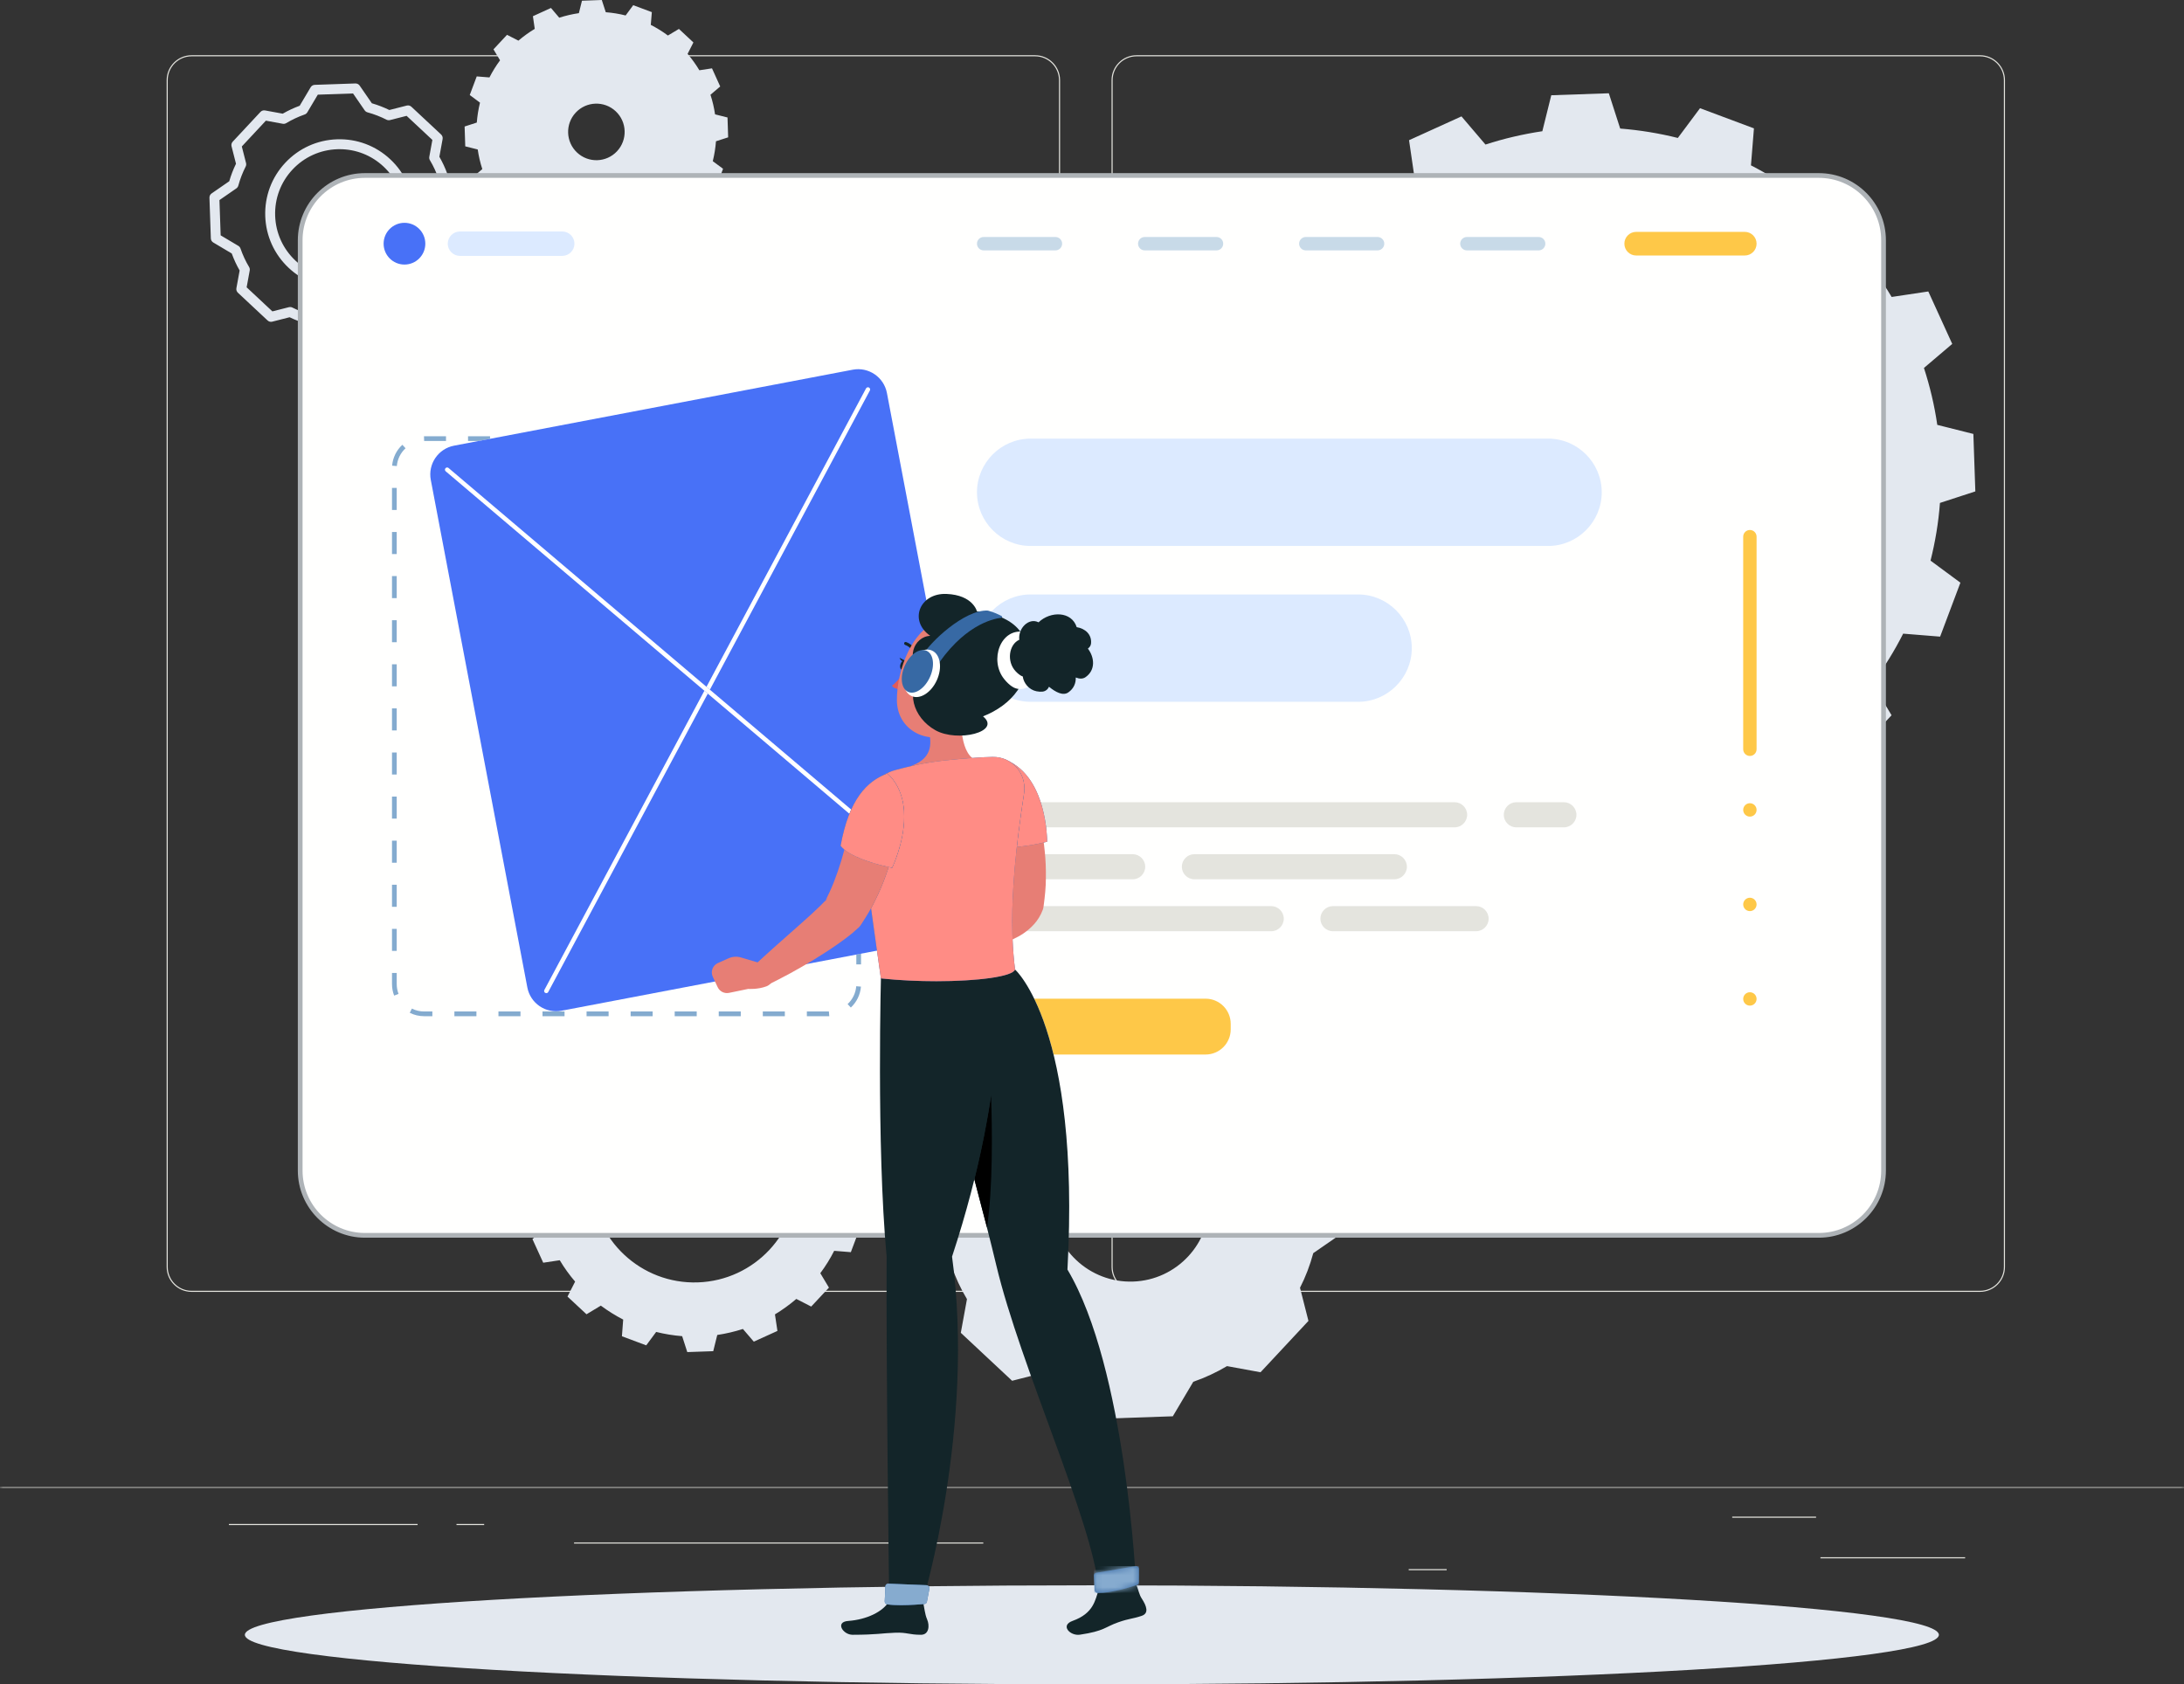 <svg xmlns="http://www.w3.org/2000/svg" xmlns:xlink="http://www.w3.org/1999/xlink" width="363px" height="280px" viewBox="0 0 363 280"><rect x="0" y="0" width="363" height="280" fill="#333333" stroke="none"/><title>4552FCE6-DE04-401C-9737-239BFC4B397B</title><defs><polygon id="path-1" points="0 0 363 0 363 0.727 0 0.727"></polygon><path d="M0.704,4.464 C0.673,4.464 0.643,4.464 0.612,4.463 C0.343,4.46 0.129,4.251 0.127,3.985 C0.127,3.976 0.128,3.968 0.128,3.959 C0.133,3.845 0.136,3.726 0.136,3.604 C0.136,2.904 0.059,2.116 0.003,1.634 C0.001,1.616 0,1.598 0,1.58 C-0.001,1.347 0.167,1.145 0.402,1.106 L6.934,0.007 C6.962,0.002 6.989,-2.58217539e-15 7.015,-2.58217539e-15 C7.275,-2.58217539e-15 7.495,0.211 7.496,0.48 C7.496,0.483 7.496,0.485 7.496,0.487 L7.476,2.683 C7.474,2.888 7.347,3.069 7.152,3.134 C6.151,3.472 3.018,4.464 0.704,4.464 L0.704,4.464 Z" id="path-3"></path></defs><g id="Desktop" stroke="none" stroke-width="1" fill="none" fill-rule="evenodd"><g id="Services-/-Web-Design" transform="translate(-254, -1202)"><g id="Section" transform="translate(165, 1172)"><g id="Illustration" transform="translate(89, 30)"><g id="Group-3" transform="translate(0, 246.902)"><mask id="mask-2" fill="white"><use xlink:href="#path-1"></use></mask><g id="Clip-2"></g><polygon id="Fill-1" fill="#E4E4DE" mask="url(#mask-2)" points="-1.65254323e-15 0.454 363 0.454 363 0.273 -1.65254323e-15 0.273"></polygon></g><polygon id="Fill-4" fill="#E4E4DE" points="302.574 259.055 326.624 259.055 326.624 258.874 302.574 258.874"></polygon><polygon id="Fill-5" fill="#E4E4DE" points="234.139 261.027 240.451 261.027 240.451 260.845 234.139 260.845"></polygon><polygon id="Fill-6" fill="#E4E4DE" points="287.912 252.306 301.847 252.306 301.847 252.124 287.912 252.124"></polygon><polygon id="Fill-7" fill="#E4E4DE" points="38.046 253.527 69.408 253.527 69.408 253.345 38.046 253.345"></polygon><polygon id="Fill-8" fill="#E4E4DE" points="75.873 253.527 80.472 253.527 80.472 253.345 75.873 253.345"></polygon><polygon id="Fill-9" fill="#E4E4DE" points="95.416 256.596 163.433 256.596 163.433 256.414 95.416 256.414"></polygon><path d="M31.843,9.363 C29.657,9.363 27.88,11.142 27.88,13.33 L27.88,210.611 C27.88,212.798 29.657,214.578 31.843,214.578 L172.049,214.578 C174.233,214.578 176.012,212.798 176.012,210.611 L176.012,13.33 C176.012,11.142 174.233,9.363 172.049,9.363 L31.843,9.363 M172.049,214.759 L31.843,214.759 C29.557,214.759 27.698,212.899 27.698,210.611 L27.698,13.33 C27.698,11.042 29.557,9.181 31.843,9.181 L172.049,9.181 C174.334,9.181 176.193,11.042 176.193,13.33 L176.193,210.611 C176.193,212.899 174.334,214.759 172.049,214.759" id="Fill-10" fill="#E4E4DE"></path><path d="M188.893,9.363 C186.708,9.363 184.931,11.142 184.931,13.33 L184.931,210.611 C184.931,212.798 186.708,214.578 188.893,214.578 L329.1,214.578 C331.285,214.578 333.063,212.798 333.063,210.611 L333.063,13.33 C333.063,11.142 331.285,9.363 329.1,9.363 L188.893,9.363 M329.1,214.759 L188.893,214.759 C186.608,214.759 184.749,212.899 184.749,210.611 L184.749,13.33 C184.749,11.042 186.608,9.181 188.893,9.181 L329.1,9.181 C331.385,9.181 333.244,11.042 333.244,13.33 L333.244,210.611 C333.244,212.899 331.385,214.759 329.1,214.759" id="Fill-11" fill="#E4E4DE"></path><path d="M266.086,116.976 C286.981,116.26 303.343,98.719 302.627,77.801 C301.911,56.86 284.387,40.482 263.492,41.198 C242.596,41.916 226.234,59.454 226.951,80.396 C227.667,101.314 245.19,117.692 266.086,116.976 M201.612,86.035 L201.284,76.484 L207.142,74.568 C207.384,71.304 207.928,68.082 208.704,64.977 L203.739,61.312 L207.112,52.341 L213.253,52.836 C214.717,49.935 216.437,47.176 218.366,44.587 L215.184,39.271 L221.725,32.287 L227.215,35.1 C229.688,32.997 232.295,31.091 235.086,29.406 L234.196,23.305 L242.908,19.348 L246.899,24.03 C249.941,23.042 253.091,22.304 256.35,21.814 L257.835,15.834 L267.401,15.505 L269.29,21.37 C272.577,21.635 275.77,22.156 278.872,22.933 L282.559,17.988 L291.52,21.339 L291.025,27.488 C293.924,28.977 296.68,30.699 299.266,32.629 L304.551,29.446 L311.555,35.967 L308.744,41.487 C310.844,43.938 312.749,46.573 314.408,49.367 L320.501,48.452 L324.479,57.171 L319.777,61.167 C320.763,64.211 321.527,67.39 321.991,70.629 L327.991,72.138 L328.318,81.689 L322.436,83.607 C322.195,86.895 321.649,90.093 320.873,93.197 L325.837,96.862 L322.465,105.833 L316.323,105.337 C314.86,108.238 313.14,110.997 311.212,113.586 L314.394,118.902 L307.852,125.888 L302.362,123.073 C299.914,125.176 297.282,127.083 294.492,128.768 L295.406,134.867 L286.695,138.825 L282.678,134.143 C279.637,135.131 276.487,135.87 273.227,136.359 L271.742,142.339 L262.176,142.668 L260.286,136.803 C257.001,136.538 253.807,136.017 250.706,135.24 L247.044,140.184 L238.083,136.833 L238.552,130.687 C235.653,129.197 232.922,127.474 230.311,125.544 L225.026,128.729 L218.023,122.206 L220.833,116.686 C218.733,114.235 216.828,111.6 215.169,108.806 L209.076,109.722 L205.098,101.002 L209.801,97.006 C208.814,93.962 208.051,90.809 207.587,87.546 L201.612,86.035" id="Fill-12" fill="#E3E8EF"></path><path d="M115.995,213.183 C125.417,212.859 132.795,204.95 132.472,195.518 C132.149,186.076 124.247,178.691 114.826,179.014 C105.403,179.337 98.025,187.246 98.349,196.689 C98.672,206.12 106.573,213.506 115.995,213.183 M86.923,199.231 L86.775,194.925 L89.417,194.06 C89.526,192.589 89.771,191.136 90.121,189.736 L87.883,188.083 L89.403,184.038 L92.172,184.261 C92.832,182.953 93.608,181.709 94.478,180.542 L93.043,178.145 L95.992,174.995 L98.468,176.264 C99.584,175.316 100.758,174.457 102.017,173.696 L101.616,170.945 L105.544,169.161 L107.344,171.272 C108.715,170.828 110.136,170.494 111.605,170.273 L112.275,167.577 L116.589,167.429 L117.44,170.073 C118.921,170.193 120.362,170.428 121.76,170.778 L123.423,168.548 L127.464,170.059 L127.24,172.831 C128.547,173.503 129.79,174.279 130.956,175.15 L133.339,173.715 L136.497,176.655 L135.23,179.144 C136.177,180.249 137.036,181.437 137.784,182.697 L140.531,182.284 L142.325,186.216 L140.205,188.018 C140.65,189.391 140.995,190.824 141.203,192.284 L143.909,192.965 L144.056,197.271 L141.403,198.136 C141.295,199.619 141.049,201.06 140.699,202.46 L142.938,204.113 L141.417,208.158 L138.648,207.935 C137.988,209.243 137.212,210.487 136.342,211.654 L137.777,214.051 L134.828,217.201 L132.353,215.932 C131.248,216.88 130.062,217.74 128.804,218.5 L129.216,221.25 L125.288,223.034 L123.477,220.924 C122.105,221.368 120.685,221.702 119.215,221.923 L118.546,224.619 L114.232,224.768 L113.38,222.123 C111.899,222.003 110.459,221.768 109.06,221.418 L107.409,223.648 L103.368,222.137 L103.58,219.365 C102.272,218.693 101.042,217.916 99.864,217.046 L97.481,218.482 L94.323,215.541 L95.59,213.052 C94.643,211.947 93.784,210.758 93.036,209.499 L90.289,209.912 L88.495,205.98 L90.616,204.178 C90.171,202.805 89.826,201.384 89.617,199.912 L86.923,199.231" id="Fill-13" fill="#E3E8EF"></path><path d="M102.559,25.14 C104.329,23.242 104.228,20.266 102.332,18.494 C100.433,16.72 97.46,16.822 95.69,18.72 C93.919,20.618 94.022,23.593 95.92,25.367 C97.816,27.14 100.789,27.038 102.559,25.14 M85.412,39.045 L83.005,36.796 L83.967,34.899 C83.231,34.044 82.579,33.125 82.012,32.178 L79.908,32.497 L78.545,29.486 L80.164,28.108 C79.814,27.043 79.561,25.95 79.401,24.848 L77.33,24.329 L77.223,21.029 L79.247,20.375 C79.338,19.258 79.509,18.158 79.78,17.066 L78.077,15.795 L79.236,12.703 L81.351,12.871 C81.852,11.888 82.44,10.939 83.115,10.024 L82.02,8.203 L84.273,5.788 L86.163,6.756 C87.028,6.02 87.934,5.367 88.88,4.8 L88.574,2.694 L91.576,1.324 L92.953,2.944 C94.022,2.599 95.114,2.346 96.215,2.186 L96.728,0.12 L100.024,0 L100.684,2.032 C101.792,2.117 102.899,2.295 103.984,2.571 L105.247,0.861 L108.341,2.016 L108.168,4.138 C109.15,4.64 110.11,5.228 111.013,5.905 L112.843,4.808 L115.25,7.057 L114.282,8.961 C115.025,9.821 115.671,10.734 116.238,11.681 L118.341,11.363 L119.704,14.374 L118.086,15.752 C118.435,16.816 118.688,17.909 118.849,19.011 L120.919,19.53 L121.026,22.831 L119.001,23.484 C118.917,24.595 118.74,25.702 118.47,26.794 L120.178,28.058 L119.018,31.149 L116.899,30.988 C116.398,31.971 115.809,32.92 115.133,33.836 L116.228,35.656 L113.975,38.071 L112.086,37.103 C111.221,37.84 110.315,38.492 109.369,39.06 L109.681,41.16 L106.679,42.53 L105.296,40.916 C104.227,41.261 103.141,41.507 102.034,41.674 L101.522,43.741 L98.225,43.859 L97.565,41.827 C96.456,41.743 95.35,41.565 94.265,41.288 L93.002,42.999 L89.908,41.844 L90.081,39.721 C89.1,39.22 88.145,38.637 87.236,37.954 L85.412,39.045" id="Fill-14" fill="#E3E8EF"></path><path d="M188.33,213.045 C195.58,212.796 201.243,206.703 200.995,199.467 C200.747,192.209 194.681,186.54 187.431,186.789 C180.181,187.037 174.518,193.109 174.766,200.366 C175.014,207.602 181.08,213.293 188.33,213.045 M151.984,195.298 L157.475,191.502 L157.478,191.489 C158.021,189.492 158.771,187.57 159.686,185.764 L158.28,180.238 L166.244,171.699 L171.85,172.727 C173.586,171.689 175.45,170.81 177.401,170.131 L177.415,170.127 L180.823,164.381 L192.486,163.982 L196.278,169.478 L196.3,169.483 C198.292,170.027 200.211,170.775 202.013,171.691 L207.532,170.283 L216.061,178.256 L215.037,183.857 L215.039,183.862 C216.097,185.619 216.956,187.485 217.633,189.439 L223.372,192.849 L223.771,204.524 L218.276,208.323 C217.733,210.334 217.007,212.251 216.073,214.073 L216.073,214.075 L217.475,219.585 L209.511,228.122 L203.94,227.101 C202.181,228.142 200.315,229.022 198.34,229.702 L198.335,229.703 L194.932,235.441 L183.269,235.841 L179.48,230.348 C177.464,229.805 175.542,229.056 173.719,228.138 L173.717,228.137 L168.223,229.538 L159.694,221.566 L160.719,215.964 C159.661,214.207 158.803,212.34 158.125,210.386 L158.124,210.385 L152.384,206.973 L151.984,195.298" id="Fill-15" fill="#E3E8EF"></path><path d="M56.442,24.8 C56.316,24.8 56.19,24.802 56.064,24.806 C53.204,24.904 50.555,26.109 48.605,28.2 C46.655,30.29 45.635,33.019 45.733,35.882 C45.831,38.738 47.035,41.388 49.124,43.342 C51.214,45.297 53.938,46.324 56.797,46.223 C59.655,46.125 62.304,44.917 64.256,42.823 C66.206,40.73 67.226,38.005 67.128,35.147 C67.03,32.285 65.826,29.633 63.738,27.681 C61.742,25.815 59.163,24.8 56.442,24.8 M56.421,47.878 C53.281,47.878 50.305,46.705 47.999,44.547 C45.589,42.292 44.2,39.234 44.087,35.938 C43.973,32.635 45.15,29.486 47.4,27.075 C49.651,24.662 52.708,23.271 56.008,23.158 C59.31,23.044 62.453,24.223 64.863,26.475 C67.273,28.727 68.662,31.787 68.775,35.091 C68.888,38.388 67.711,41.533 65.461,43.948 C63.209,46.365 60.152,47.758 56.853,47.871 C56.709,47.876 56.564,47.878 56.421,47.878 M48.226,51.039 C48.353,51.039 48.48,51.068 48.596,51.127 C49.63,51.647 50.701,52.058 51.778,52.348 C51.967,52.398 52.131,52.515 52.242,52.675 L54.181,55.486 L60.037,55.285 L61.779,52.35 C61.884,52.173 62.049,52.045 62.239,51.984 C63.287,51.623 64.322,51.141 65.315,50.554 C65.486,50.453 65.687,50.417 65.882,50.452 L68.667,50.962 L72.666,46.676 L71.965,43.921 C71.915,43.726 71.939,43.52 72.03,43.341 C72.532,42.36 72.941,41.293 73.244,40.17 C73.295,39.982 73.411,39.817 73.572,39.707 L76.384,37.762 L76.184,31.899 L73.247,30.153 C73.079,30.055 72.953,29.899 72.889,29.715 C72.511,28.626 72.034,27.597 71.47,26.657 C71.357,26.482 71.315,26.269 71.353,26.062 L71.864,23.261 L67.582,19.258 L64.821,19.962 C64.628,20.011 64.424,19.989 64.245,19.899 C63.234,19.385 62.173,18.975 61.092,18.68 C60.904,18.629 60.728,18.51 60.618,18.35 L58.677,15.536 L52.821,15.737 L51.076,18.678 C51,18.808 50.889,18.913 50.756,18.984 L50.584,19.053 C49.573,19.407 48.542,19.889 47.567,20.471 C47.395,20.574 47.192,20.611 46.996,20.574 L44.191,20.06 L40.192,24.348 L40.896,27.112 C40.945,27.306 40.922,27.511 40.832,27.689 C40.317,28.703 39.907,29.767 39.613,30.849 C39.562,31.037 39.444,31.208 39.284,31.319 L36.474,33.261 L36.675,39.124 L39.613,40.87 C39.78,40.969 39.906,41.125 39.97,41.309 C40.352,42.406 40.833,43.442 41.401,44.386 C41.505,44.558 41.542,44.763 41.506,44.959 L40.993,47.762 L45.276,51.765 L48.022,51.064 C48.089,51.047 48.158,51.039 48.226,51.039 M53.759,57.15 C53.489,57.15 53.236,57.018 53.081,56.795 L51.056,53.859 C50.068,53.574 49.088,53.199 48.135,52.738 L45.247,53.474 C44.974,53.543 44.686,53.47 44.481,53.278 L39.54,48.66 C39.334,48.468 39.241,48.185 39.291,47.909 L39.83,44.965 C39.321,44.083 38.88,43.134 38.517,42.137 L35.446,40.311 C35.205,40.168 35.053,39.912 35.043,39.631 L34.812,32.867 C34.803,32.586 34.936,32.32 35.167,32.16 L38.104,30.13 C38.383,29.158 38.761,28.173 39.224,27.223 L38.484,24.318 C38.415,24.046 38.489,23.757 38.68,23.551 L43.294,18.605 C43.486,18.399 43.768,18.308 44.044,18.357 L46.992,18.897 C47.896,18.377 48.842,17.935 49.811,17.58 L51.634,14.507 C51.777,14.266 52.034,14.114 52.315,14.105 L59.071,13.873 C59.35,13.868 59.618,13.997 59.777,14.228 L61.805,17.168 C62.807,17.46 63.778,17.834 64.711,18.288 L67.611,17.548 C67.883,17.48 68.172,17.553 68.377,17.745 L73.319,22.363 C73.524,22.555 73.617,22.839 73.566,23.114 L73.028,26.059 C73.545,26.957 73.983,27.9 74.343,28.887 L77.413,30.712 C77.654,30.855 77.805,31.111 77.815,31.392 L78.046,38.156 C78.057,38.437 77.922,38.703 77.691,38.862 L74.753,40.894 C74.46,41.916 74.086,42.894 73.638,43.81 L74.375,46.705 C74.444,46.978 74.369,47.266 74.178,47.472 L69.564,52.417 C69.373,52.623 69.089,52.716 68.813,52.666 L65.884,52.13 C64.964,52.654 64.01,53.098 63.043,53.449 L61.224,56.515 C61.081,56.756 60.825,56.908 60.544,56.919 L53.788,57.15 L53.759,57.15" id="Fill-16" fill="#E3E8EF"></path><path d="M322.259,271.77 C322.259,276.315 259.229,280 181.478,280 C103.727,280 40.698,276.315 40.698,271.77 C40.698,267.225 103.727,263.54 181.478,263.54 C259.229,263.54 322.259,267.225 322.259,271.77" id="Fill-17" fill="#E3E8EF"></path><path d="M302.309,205.36 L60.648,205.36 C54.709,205.36 49.895,200.541 49.895,194.597 L49.895,39.937 C49.895,33.993 54.709,29.173 60.648,29.173 L302.309,29.173 C308.247,29.173 313.061,33.993 313.061,39.937 L313.061,194.597 C313.061,200.541 308.247,205.36 302.309,205.36" id="Fill-18" fill="#FFFFFE"></path><path d="M60.648,29.566 C54.935,29.566 50.287,34.219 50.287,39.937 L50.287,194.597 C50.287,200.315 54.935,204.968 60.648,204.968 L302.309,204.968 C308.021,204.968 312.669,200.315 312.669,194.597 L312.669,39.937 C312.669,34.219 308.021,29.566 302.309,29.566 L60.648,29.566 Z M302.309,205.753 L60.648,205.753 C54.502,205.753 49.502,200.749 49.502,194.597 L49.502,39.937 C49.502,33.785 54.502,28.781 60.648,28.781 L302.309,28.781 C308.453,28.781 313.454,33.785 313.454,39.937 L313.454,194.597 C313.454,200.749 308.453,205.753 302.309,205.753 L302.309,205.753 Z" id="Fill-20" fill="#AEB3B7"></path><path d="M137.769,168.931 L134.108,168.931 L134.108,168.146 L137.769,168.146 L137.835,168.931 L137.769,168.931 L137.769,168.931 Z M126.785,168.931 L130.447,168.931 L130.447,168.146 L126.785,168.146 L126.785,168.931 Z M119.462,168.931 L123.123,168.931 L123.123,168.146 L119.462,168.146 L119.462,168.931 Z M112.139,168.931 L115.801,168.931 L115.801,168.146 L112.139,168.146 L112.139,168.931 Z M104.816,168.931 L108.477,168.931 L108.477,168.146 L104.816,168.146 L104.816,168.931 Z M97.493,168.931 L101.155,168.931 L101.155,168.146 L97.493,168.146 L97.493,168.931 Z M90.17,168.931 L93.832,168.931 L93.832,168.146 L90.17,168.146 L90.17,168.931 Z M82.847,168.931 L86.509,168.931 L86.509,168.146 L82.847,168.146 L82.847,168.931 Z M75.524,168.931 L79.186,168.931 L79.186,168.146 L75.524,168.146 L75.524,168.931 Z M71.862,168.931 L70.497,168.931 C69.657,168.931 68.853,168.742 68.107,168.367 L68.458,167.665 C69.094,167.984 69.781,168.146 70.497,168.146 L71.862,168.146 L71.862,168.931 L71.862,168.931 Z M141.416,167.492 L140.88,166.918 C141.715,166.139 142.224,165.084 142.314,163.95 L143.097,164.012 C142.991,165.342 142.394,166.579 141.416,167.492 L141.416,167.492 Z M65.51,165.507 C65.274,164.893 65.154,164.246 65.154,163.582 L65.154,161.742 L65.939,161.742 L65.939,163.582 C65.939,164.149 66.041,164.701 66.242,165.225 L65.51,165.507 L65.51,165.507 Z M143.113,160.317 L142.328,160.317 L142.328,158.686 L143.113,158.536 L143.113,160.317 L143.113,160.317 Z M65.154,158.076 L65.939,158.076 L65.939,154.412 L65.154,154.412 L65.154,158.076 Z M65.154,150.746 L65.939,150.746 L65.939,147.081 L65.154,147.081 L65.154,150.746 Z M65.154,143.416 L65.939,143.416 L65.939,139.75 L65.154,139.75 L65.154,143.416 Z M65.154,136.086 L65.939,136.086 L65.939,132.42 L65.154,132.42 L65.154,136.086 Z M65.154,128.755 L65.939,128.755 L65.939,125.09 L65.154,125.09 L65.154,128.755 Z M65.154,121.425 L65.939,121.425 L65.939,117.76 L65.154,117.76 L65.154,121.425 Z M65.154,114.094 L65.939,114.094 L65.939,110.429 L65.154,110.429 L65.154,114.094 Z M65.154,106.764 L65.939,106.764 L65.939,103.099 L65.154,103.099 L65.154,106.764 Z M65.154,99.434 L65.939,99.434 L65.939,95.768 L65.154,95.768 L65.154,99.434 Z M65.154,92.103 L65.939,92.103 L65.939,88.438 L65.154,88.438 L65.154,92.103 Z M65.154,84.773 L65.939,84.773 L65.939,81.108 L65.154,81.108 L65.154,84.773 Z M65.956,77.477 L65.174,77.41 C65.287,76.08 65.891,74.848 66.874,73.941 L67.406,74.518 C66.568,75.293 66.052,76.343 65.956,77.477 L65.956,77.477 Z M79.553,73.308 L77.792,73.308 L77.792,72.523 L81.452,72.523 L81.452,72.946 L79.553,73.308 L79.553,73.308 Z M74.13,73.308 L70.497,73.308 L70.468,72.523 L74.13,72.523 L74.13,73.308 L74.13,73.308 Z" id="Fill-21" fill="#84ABCF"></path><path d="M70.692,40.51 C70.692,42.427 69.14,43.98 67.226,43.98 C65.312,43.98 63.76,42.427 63.76,40.51 C63.76,38.594 65.312,37.04 67.226,37.04 C69.14,37.04 70.692,38.594 70.692,40.51" id="Fill-22" fill="#4871F7"></path><path d="M93.451,42.539 L76.447,42.539 C75.332,42.539 74.42,41.626 74.42,40.51 C74.42,39.394 75.332,38.481 76.447,38.481 L93.451,38.481 C94.566,38.481 95.478,39.394 95.478,40.51 C95.478,41.626 94.566,42.539 93.451,42.539" id="Fill-23" fill="#DCEAFF"></path><path d="M175.424,41.623 L163.493,41.623 C162.879,41.623 162.381,41.125 162.381,40.51 C162.381,39.896 162.879,39.397 163.493,39.397 L175.424,39.397 C176.038,39.397 176.536,39.896 176.536,40.51 C176.536,41.125 176.038,41.623 175.424,41.623" id="Fill-24" fill="#C8DAE8"></path><path d="M202.196,41.623 L190.265,41.623 C189.651,41.623 189.154,41.125 189.154,40.51 C189.154,39.896 189.651,39.397 190.265,39.397 L202.196,39.397 C202.81,39.397 203.307,39.896 203.307,40.51 C203.307,41.125 202.81,41.623 202.196,41.623" id="Fill-25" fill="#C8DAE8"></path><path d="M228.967,41.623 L217.037,41.623 C216.423,41.623 215.925,41.125 215.925,40.51 C215.925,39.896 216.423,39.397 217.037,39.397 L228.967,39.397 C229.581,39.397 230.079,39.896 230.079,40.51 C230.079,41.125 229.581,41.623 228.967,41.623" id="Fill-26" fill="#C8DAE8"></path><path d="M255.739,41.623 L243.808,41.623 C243.194,41.623 242.697,41.125 242.697,40.51 C242.697,39.896 243.194,39.397 243.808,39.397 L255.739,39.397 C256.353,39.397 256.85,39.896 256.85,40.51 C256.85,41.125 256.353,41.623 255.739,41.623" id="Fill-27" fill="#C8DAE8"></path><path d="M289.996,42.475 L271.948,42.475 C270.864,42.475 269.985,41.595 269.985,40.51 C269.985,39.425 270.864,38.545 271.948,38.545 L289.996,38.545 C291.08,38.545 291.959,39.425 291.959,40.51 C291.959,41.595 291.08,42.475 289.996,42.475" id="Fill-28" fill="#FEC848" fill-rule="nonzero"></path><path d="M200.376,175.303 L175.113,175.303 C174.108,171.209 172.947,168.19 171.892,166.019 L200.376,166.019 C202.685,166.019 204.555,167.892 204.555,170.203 L204.555,171.119 C204.555,173.43 202.685,175.303 200.376,175.303" id="Fill-29" fill="#FEC848" fill-rule="nonzero"></path><path d="M290.847,125.669 C290.233,125.669 289.736,125.171 289.736,124.556 L289.736,89.216 C289.736,88.601 290.233,88.103 290.847,88.103 C291.462,88.103 291.959,88.601 291.959,89.216 L291.959,124.556 C291.959,125.171 291.462,125.669 290.847,125.669" id="Fill-30" fill="#FEC848" fill-rule="nonzero"></path><path d="M290.847,135.751 C290.233,135.751 289.736,135.253 289.736,134.638 C289.736,134.023 290.233,133.525 290.847,133.525 C291.462,133.525 291.959,134.023 291.959,134.638 C291.959,135.253 291.462,135.751 290.847,135.751" id="Fill-31" fill="#FEC848" fill-rule="nonzero"></path><path d="M290.847,151.462 C290.233,151.462 289.736,150.964 289.736,150.35 C289.736,149.735 290.233,149.237 290.847,149.237 C291.462,149.237 291.959,149.735 291.959,150.35 C291.959,150.964 291.462,151.462 290.847,151.462" id="Fill-32" fill="#FEC848" fill-rule="nonzero"></path><path d="M290.847,167.174 C290.233,167.174 289.736,166.675 289.736,166.061 C289.736,165.446 290.233,164.948 290.847,164.948 C291.462,164.948 291.959,165.446 291.959,166.061 C291.959,166.675 291.462,167.174 290.847,167.174" id="Fill-33" fill="#FEC848" fill-rule="nonzero"></path><path d="M257.309,90.761 L171.296,90.761 C166.393,90.761 162.381,86.746 162.381,81.838 C162.381,76.931 166.393,72.915 171.296,72.915 L257.309,72.915 C262.212,72.915 266.223,76.931 266.223,81.838 C266.223,86.746 262.212,90.761 257.309,90.761" id="Fill-34" fill="#DCEAFF"></path><path d="M225.738,116.667 L171.296,116.667 C166.393,116.667 162.381,112.652 162.381,107.744 C162.381,102.836 166.393,98.821 171.296,98.821 L225.738,98.821 C230.642,98.821 234.652,102.836 234.652,107.744 C234.652,112.652 230.642,116.667 225.738,116.667" id="Fill-35" fill="#DCEAFF"></path><path d="M241.77,137.536 L164.467,137.536 C163.32,137.536 162.381,136.597 162.381,135.449 C162.381,134.301 163.32,133.362 164.467,133.362 L241.77,133.362 C242.916,133.362 243.854,134.301 243.854,135.449 C243.854,136.597 242.916,137.536 241.77,137.536" id="Fill-36" fill="#E4E4DE"></path><path d="M259.933,137.536 L252.026,137.536 C250.879,137.536 249.941,136.597 249.941,135.449 C249.941,134.301 250.879,133.362 252.026,133.362 L259.933,133.362 C261.08,133.362 262.018,134.301 262.018,135.449 C262.018,136.597 261.08,137.536 259.933,137.536" id="Fill-37" fill="#E4E4DE"></path><path d="M198.517,141.997 L231.753,141.997 C232.9,141.997 233.838,142.936 233.838,144.084 C233.838,145.231 232.9,146.17 231.753,146.17 L198.517,146.17 C197.371,146.17 196.433,145.231 196.433,144.084 C196.433,142.936 197.371,141.997 198.517,141.997" id="Fill-38" fill="#E4E4DE"></path><path d="M164.467,141.997 L188.261,141.997 C189.408,141.997 190.346,142.936 190.346,144.084 C190.346,145.232 189.408,146.171 188.261,146.171 L164.467,146.171 C163.32,146.171 162.381,145.232 162.381,144.084 C162.381,142.936 163.32,141.997 164.467,141.997" id="Fill-39" fill="#E4E4DE"></path><path d="M211.289,154.806 L164.467,154.806 C163.32,154.806 162.381,153.867 162.381,152.719 C162.381,151.571 163.32,150.632 164.467,150.632 L211.289,150.632 C212.436,150.632 213.374,151.571 213.374,152.719 C213.374,153.867 212.436,154.806 211.289,154.806" id="Fill-40" fill="#E4E4DE"></path><path d="M245.34,154.806 L221.545,154.806 C220.399,154.806 219.461,153.867 219.461,152.719 C219.461,151.571 220.399,150.632 221.545,150.632 L245.34,150.632 C246.487,150.632 247.425,151.571 247.425,152.719 C247.425,153.867 246.487,154.806 245.34,154.806" id="Fill-41" fill="#E4E4DE"></path><path d="M159.592,155.396 L93.338,168.022 C90.698,168.525 88.151,166.792 87.648,164.149 L71.602,79.781 C71.099,77.139 72.832,74.59 75.471,74.086 L141.726,61.46 C144.365,60.957 146.912,62.691 147.415,65.333 L163.461,149.7 C163.964,152.343 162.231,154.892 159.592,155.396" id="Fill-42" fill="#4871F7"></path><path d="M90.802,165.1 L90.63,165.057 C90.454,164.963 90.387,164.743 90.481,164.566 L117.073,114.828 L117.64,115.309 L91.122,164.908 C91.056,165.031 90.931,165.1 90.802,165.1 M117.99,114.653 L117.424,114.173 L143.941,64.573 C144.007,64.451 144.132,64.382 144.262,64.382 C144.319,64.382 144.378,64.395 144.433,64.424 C144.61,64.519 144.676,64.739 144.581,64.916 L117.99,114.653" id="Fill-43" fill="#FFFFFF"></path><path d="M141.183,135.286 L117.64,115.309 L117.073,114.828 L74.084,78.352 C73.931,78.222 73.912,77.993 74.042,77.839 C74.113,77.754 74.216,77.711 74.319,77.711 C74.401,77.711 74.485,77.739 74.553,77.797 L141.481,134.586 C141.379,134.812 141.28,135.045 141.183,135.286" id="Fill-44" fill="#FFFFFF"></path><path d="M152.265,161.169 C152.265,161.169 161.74,194.118 165.583,210.298 C169.619,227.29 181.626,252.977 182.625,264.24 C183.663,264.654 187.026,264.189 188.821,263.32 C188.821,263.32 187.175,227.407 177.419,211.05 C179.622,170.798 168.709,161.169 168.709,161.169 L152.265,161.169" id="Fill-45" fill="#132529"></path><path d="M164.039,204.07 C163.396,201.548 162.688,198.841 161.948,196.055 C161.949,196.054 161.949,196.054 161.949,196.053 C162.689,198.836 163.397,201.541 164.041,204.063 C164.04,204.065 164.04,204.067 164.039,204.07" id="Fill-46" fill="#DBDCD6"></path><path d="M164.041,204.063 C163.397,201.541 162.689,198.836 161.949,196.053 C163.222,190.903 164.112,186.24 164.728,182.122 C164.915,187.754 165.044,197.556 164.041,204.063" id="Fill-47" fill="#000000"></path><path d="M171.815,132.78 C171.969,133.232 172.072,133.554 172.186,133.926 C172.297,134.288 172.391,134.647 172.489,135.005 C172.683,135.72 172.837,136.44 172.992,137.159 C173.282,138.601 173.509,140.056 173.646,141.529 C173.801,142.998 173.859,144.487 173.834,145.986 C173.837,147.482 173.674,149.001 173.471,150.51 L173.438,150.757 C173.416,150.924 173.371,151.095 173.316,151.248 C172.962,152.202 172.441,153.01 171.872,153.638 C171.303,154.272 170.703,154.76 170.111,155.167 C168.928,155.965 167.748,156.437 166.609,156.815 C165.46,157.175 164.335,157.413 163.213,157.567 C162.076,157.715 161.01,157.795 159.812,157.763 C158.72,157.735 157.857,156.825 157.885,155.731 C157.906,154.951 158.374,154.288 159.037,153.982 L159.203,153.907 C160.033,153.526 160.97,153.126 161.811,152.708 C162.664,152.288 163.489,151.855 164.223,151.385 C164.966,150.935 165.609,150.419 166.058,149.961 C166.506,149.496 166.627,149.079 166.554,149.049 L166.399,149.786 C166.421,148.586 166.416,147.383 166.323,146.159 C166.23,144.939 166.097,143.711 165.905,142.482 C165.709,141.255 165.494,140.024 165.221,138.804 C165.089,138.193 164.941,137.587 164.796,136.986 L164.566,136.094 L164.35,135.288 L164.293,135.078 C163.729,132.978 164.973,130.817 167.071,130.253 C169.08,129.712 171.147,130.842 171.815,132.78" id="Fill-48" fill="#E77E75"></path><path d="M162.293,154.029 L157.55,152.676 C156.871,152.482 156.146,152.537 155.503,152.832 L153.732,153.643 C152.862,154.041 152.489,155.077 152.905,155.939 L153.735,157.656 C154.078,158.366 154.863,158.749 155.633,158.582 L158.813,157.891 C158.813,157.891 162.384,158.125 163.646,156.001 L162.293,154.029" id="Fill-49" fill="#E77E75"></path><path d="M166.589,126.114 C164.046,128.758 162.688,132.731 164.746,140.326 C167.462,141.673 174.042,139.925 174.042,139.925 C174.042,139.925 174.135,128.512 166.589,126.114" id="Fill-50" fill="#3769A4"></path><path d="M169.007,140.782 C169.301,138.122 169.689,135.208 170.186,131.994 C170.233,131.688 170.257,131.388 170.257,131.092 C170.257,129.237 169.358,127.615 167.943,126.679 C173.968,129.842 174.042,139.428 174.042,139.906 C174.042,139.918 174.042,139.925 174.042,139.925 C174.042,139.925 171.554,140.585 169.007,140.782" id="Fill-51" fill="#FF8C85"></path><path d="M164.02,136.956 L167.861,134.541 C167.972,134.47 168.006,134.322 167.936,134.211 C167.866,134.099 167.718,134.066 167.607,134.136 L163.938,136.444 C163.96,136.61 163.993,136.786 164.02,136.956" id="Fill-54" fill="#3769A4"></path><path d="M160.078,114.741 C159.602,118.08 159.258,124.132 161.621,126.031 C161.621,126.031 158.507,125.947 152.51,130.766 C150.298,128.299 151.588,127.267 151.588,127.267 C155.146,125.955 154.924,123.268 154.174,120.812 L160.078,114.741" id="Fill-55" fill="#E77E75"></path><path d="M150.662,110.667 C150.553,111.103 150.236,111.415 149.955,111.365 C149.674,111.314 149.535,110.92 149.645,110.485 C149.755,110.049 150.071,109.736 150.352,109.787 C150.633,109.837 150.771,110.231 150.662,110.667" id="Fill-56" fill="#132529"></path><path d="M150.469,109.833 L149.514,109.346 C149.514,109.346 149.838,110.259 150.469,109.833" id="Fill-57" fill="#132529"></path><path d="M150.476,111.492 C150.476,111.492 149.277,113.237 148.247,113.998 C148.679,114.637 149.705,114.565 149.705,114.565 L150.476,111.492" id="Fill-58" fill="#E15B5A"></path><path d="M150.291,107.067 L150.281,106.879 C150.329,106.748 150.481,106.686 150.62,106.739 C152.014,107.265 152.329,108.411 152.341,108.46 C152.377,108.598 152.29,108.73 152.147,108.757 C152.005,108.784 151.86,108.695 151.823,108.558 C151.812,108.512 151.555,107.627 150.447,107.209 C150.375,107.181 150.32,107.129 150.291,107.067" id="Fill-59" fill="#132529"></path><path d="M165.239,111.625 C163.713,116.752 163.176,118.947 159.935,121.145 C155.059,124.449 149.107,121.812 149.073,116.419 C149.042,111.567 151.542,103.998 157.105,102.833 C162.585,101.685 166.765,106.498 165.239,111.625" id="Fill-60" fill="#E77E75"></path><path d="M153.385,111.945 C150.352,109.787 151.83,105.822 154.613,105.7 C150.983,103.157 152.876,98.554 157.315,98.735 C161.753,98.917 162.381,101.643 162.381,101.643 C162.381,101.643 169.538,102.006 170.543,107.215 C171.725,113.344 167.985,117.269 163.386,119.086 C166.513,121.654 159.136,123.456 155.466,121.388 C151.704,119.268 150.403,114.676 153.385,111.945" id="Fill-61" fill="#132529"></path><path d="M170.225,105.059 C166.322,104.338 164.365,109.739 166.906,112.894 C167.349,113.445 167.789,113.844 168.213,114.13 C169.804,115.203 171.967,114.104 172.123,112.191 C172.334,109.596 172.332,105.45 170.225,105.059" id="Fill-62" fill="#FFFFFE"></path><path d="M180.82,107.822 C181.108,107.605 181.298,107.334 181.336,106.992 C181.502,105.466 180.347,104.475 178.957,104.257 C178.122,101.599 174.6,101.55 172.618,103.454 C170.996,102.625 169.191,104.45 169.412,106.353 C167.701,107.121 167.26,109.96 168.815,111.601 C169.141,111.947 169.458,112.192 169.758,112.361 C169.834,112.404 169.914,112.423 169.992,112.453 C170.129,113.549 171.017,114.668 172.287,114.919 C172.664,114.993 172.987,115.005 173.263,114.976 C173.782,114.921 174.17,114.589 174.353,114.165 C175.489,115.098 176.701,115.706 177.565,115.103 C178.472,114.471 178.835,113.565 178.802,112.628 C179.401,112.865 179.965,112.891 180.429,112.567 C182.094,111.406 181.953,109.327 180.82,107.822" id="Fill-63" fill="#132529"></path><path d="M155.052,112.713 C154.418,113.738 153.479,114.319 152.65,114.46 C151.404,114.673 151.002,113.227 151.534,111.87 C152.014,110.647 153.24,109.063 154.401,109.475 C155.545,109.881 155.775,111.541 155.052,112.713" id="Fill-64" fill="#E77E75"></path><path d="M153.385,108.911 C154.452,106.872 160.3,101.294 164.193,101.501 C165.202,101.773 166.023,102.167 166.49,102.419 C166.619,102.488 166.581,102.678 166.437,102.695 C164.91,102.873 159.953,104.019 155.309,111.333 C154.25,110.637 153.385,108.911 153.385,108.911" id="Fill-65" fill="#3769A4"></path><path d="M155.718,113.061 C154.781,115.15 152.897,116.338 151.512,115.714 C150.127,115.091 149.764,112.892 150.702,110.803 C151.64,108.715 153.523,107.527 154.909,108.15 C156.294,108.773 156.656,110.972 155.718,113.061" id="Fill-66" fill="#FFFFFE"></path><path d="M154.571,112.544 C153.724,114.431 152.101,115.539 150.946,115.019 C149.79,114.499 149.541,112.548 150.387,110.662 C151.235,108.776 152.857,107.668 154.013,108.188 C155.168,108.708 155.417,110.658 154.571,112.544" id="Fill-67" fill="#3769A4"></path><path d="M179.492,271.748 C183.572,271.142 183.65,270.463 185.838,269.696 C187.71,269.034 188.237,269.13 189.748,268.619 C191.011,268.193 190.583,266.989 189.752,265.711 C189.336,265.068 189.276,264.457 188.821,263.32 L182.625,264.24 C182.021,265.972 181.809,268.188 178.272,269.455 C176.165,270.21 177.867,271.989 179.492,271.748" id="Fill-68" fill="#132529"></path><path d="M141.709,271.763 C145.762,271.756 146.542,271.496 148.82,271.418 C150.772,271.347 151.093,271.763 153.072,271.763 C154.384,271.763 154.564,270.285 154.084,269.176 C153.711,268.313 153.654,267.28 153.382,266.159 L147.793,266.159 C146.784,267.933 144.036,269.245 140.963,269.465 C138.768,269.628 140.086,271.763 141.709,271.763" id="Fill-69" fill="#132529"></path><path d="M146.447,161.169 C146.447,161.169 145.639,190.362 147.366,208.9 C147.258,226.303 147.793,266.159 147.793,266.159 C147.928,267.048 152.592,266.693 153.382,266.159 C153.382,266.159 162.115,237.129 158.238,208.9 C167.943,179.458 165.85,161.169 165.85,161.169 L146.447,161.169" id="Fill-70" fill="#132529"></path><path d="M181.811,261.984 C181.878,262.55 181.971,263.539 181.936,264.309 C181.924,264.588 182.143,264.811 182.421,264.814 C184.743,264.841 187.947,263.827 188.961,263.485 C189.155,263.419 189.283,263.238 189.284,263.033 L189.305,260.837 C189.308,260.537 189.038,260.308 188.743,260.357 L182.211,261.457 C181.957,261.499 181.782,261.729 181.811,261.984" id="Fill-71" fill="#3769A4"></path><g id="Group-74" transform="translate(181.809, 260.35)"><mask id="mask-4" fill="white"><use xlink:href="#path-3"></use></mask><g id="Clip-73"></g><polygon id="Fill-72" fill="#86ABCF" mask="url(#mask-4)" points="-0.001 4.464 7.496 4.464 7.496 -2.58217539e-15 -0.001 -2.58217539e-15"></polygon></g><path d="M147.153,263.706 C147.136,264.311 147.101,265.388 147.045,266.184 C147.027,266.447 147.223,266.68 147.487,266.716 C149.465,266.989 152.618,266.741 153.654,266.648 C153.859,266.629 154.021,266.48 154.059,266.279 L154.475,264.112 C154.532,263.816 154.302,263.53 153.998,263.518 L147.632,263.264 C147.372,263.253 147.16,263.447 147.153,263.706" id="Fill-75" fill="#3769A4"></path><path d="M149.746,266.84 C148.944,266.84 148.149,266.808 147.487,266.716 C147.235,266.681 147.045,266.469 147.044,266.221 C147.044,266.209 147.044,266.196 147.045,266.184 C147.101,265.388 147.136,264.311 147.153,263.706 C147.16,263.453 147.362,263.264 147.612,263.264 C147.619,263.264 147.625,263.264 147.632,263.264 L153.998,263.518 C154.271,263.528 154.484,263.761 154.484,264.022 C154.484,264.051 154.481,264.082 154.475,264.112 L154.059,266.279 C154.021,266.48 153.859,266.629 153.654,266.648 C152.966,266.71 151.34,266.84 149.746,266.84" id="Fill-76" fill="#86ABCF"></path><path d="M142.753,136.705 C142.953,138.888 143.203,141.65 144.142,146.804 C144.854,151.177 145.377,155.442 146.412,162.653 C156.417,163.705 168.192,162.857 168.709,161.169 C167.919,154.925 167.943,146.5 170.186,131.994 C170.707,128.63 168.271,125.761 164.955,125.832 C164.069,125.851 163.131,125.891 162.173,125.963 C158.446,126.24 155.394,126.495 152.14,127.199 C151.062,127.432 149.949,127.709 148.886,127.992 C145.053,129.015 142.394,132.793 142.753,136.705" id="Fill-77" fill="#3769A4"></path><path d="M146.412,162.653 C146.169,160.965 145.955,159.437 145.76,158.032 C145.384,155.323 145.078,153.07 144.779,150.99 C145.027,150.544 145.262,150.094 145.479,149.637 C146.147,148.295 146.736,146.925 147.229,145.533 C147.398,145.071 147.558,144.605 147.71,144.138 C148.066,144.217 148.276,144.256 148.276,144.256 C148.276,144.256 149.138,142.487 149.732,140.029 C149.914,139.244 149.997,138.855 149.981,138.86 C150.162,137.874 150.283,136.814 150.282,135.738 C150.282,135.041 150.231,134.336 150.114,133.641 C150.073,133.315 150.042,133.156 150.023,133.164 C149.665,131.494 148.898,129.894 147.495,128.578 C147.292,128.655 147.09,128.738 146.89,128.826 C147.508,128.465 148.177,128.182 148.886,127.992 C149.949,127.709 151.062,127.432 152.14,127.199 C155.394,126.495 158.446,126.24 162.173,125.963 C163.131,125.891 164.069,125.851 164.955,125.832 C164.995,125.831 165.035,125.83 165.074,125.83 C168.031,125.83 170.258,128.173 170.257,131.092 C170.257,131.388 170.233,131.688 170.186,131.994 C168.769,141.16 168.237,147.897 168.237,153.191 C168.237,156.276 168.418,158.87 168.709,161.169 C168.348,162.346 162.507,163.115 155.61,163.115 C152.622,163.115 149.436,162.971 146.412,162.653 Z" id="Fill-78" fill="#FF8C85"></path><path d="M149.342,136.848 C149.287,137.323 149.241,137.658 149.183,138.043 C149.127,138.417 149.054,138.781 148.986,139.146 C148.845,139.873 148.684,140.591 148.517,141.308 C148.162,142.735 147.738,144.145 147.229,145.533 C146.736,146.925 146.147,148.295 145.479,149.637 C144.838,150.988 144.037,152.288 143.204,153.562 L143.054,153.792 C142.966,153.927 142.857,154.055 142.746,154.161 C141.415,155.422 140.21,156.262 138.967,157.137 C137.736,157.997 136.483,158.784 135.233,159.558 C133.973,160.317 132.708,161.056 131.425,161.758 C130.127,162.446 128.849,163.138 127.506,163.767 C126.519,164.229 125.344,163.802 124.882,162.814 C124.512,162.023 124.711,161.113 125.31,160.543 L125.328,160.528 C126.369,159.541 127.459,158.592 128.517,157.622 L131.725,154.778 C132.797,153.846 133.839,152.893 134.868,151.967 C135.381,151.501 135.874,151.035 136.348,150.57 L137.021,149.889 C137.238,149.667 137.398,149.467 137.592,149.26 L137.134,149.858 C137.67,148.785 138.184,147.697 138.626,146.552 C139.067,145.412 139.476,144.247 139.833,143.054 C140.185,141.863 140.517,140.658 140.801,139.441 C140.946,138.833 141.084,138.224 141.204,137.616 L141.567,135.67 C141.967,133.532 144.022,132.123 146.158,132.524 C148.199,132.906 149.572,134.815 149.342,136.848" id="Fill-97" fill="#E77E75"></path><path d="M127.223,160.373 L123.15,159.167 C122.473,158.966 121.747,159.014 121.101,159.301 L119.322,160.095 C118.448,160.485 118.065,161.517 118.473,162.383 L119.285,164.109 C119.621,164.823 120.402,165.213 121.174,165.053 L124.361,164.394 C124.361,164.394 125.942,164.513 127.377,163.97 C128.515,163.541 128.939,162.145 128.26,161.135 C128.014,160.768 127.647,160.498 127.223,160.373" id="Fill-98" fill="#E77E75"></path><path d="M147.495,128.578 C144.062,129.868 141.127,132.867 139.715,140.609 C141.586,142.996 148.276,144.256 148.276,144.256 C148.276,144.256 153.273,133.998 147.495,128.578" id="Fill-99" fill="#3769A4"></path><path d="M148.276,144.256 C148.276,144.256 148.066,144.217 147.71,144.138 C146.242,143.815 142.291,142.832 140.347,141.241 C140.101,141.04 139.888,140.829 139.715,140.609 C141.127,132.867 144.062,129.868 147.495,128.578 C149.611,130.563 150.282,133.197 150.282,135.738 C150.283,140.136 148.276,144.256 148.276,144.256" id="Fill-100" fill="#FF8C85"></path></g></g></g></g></svg>
